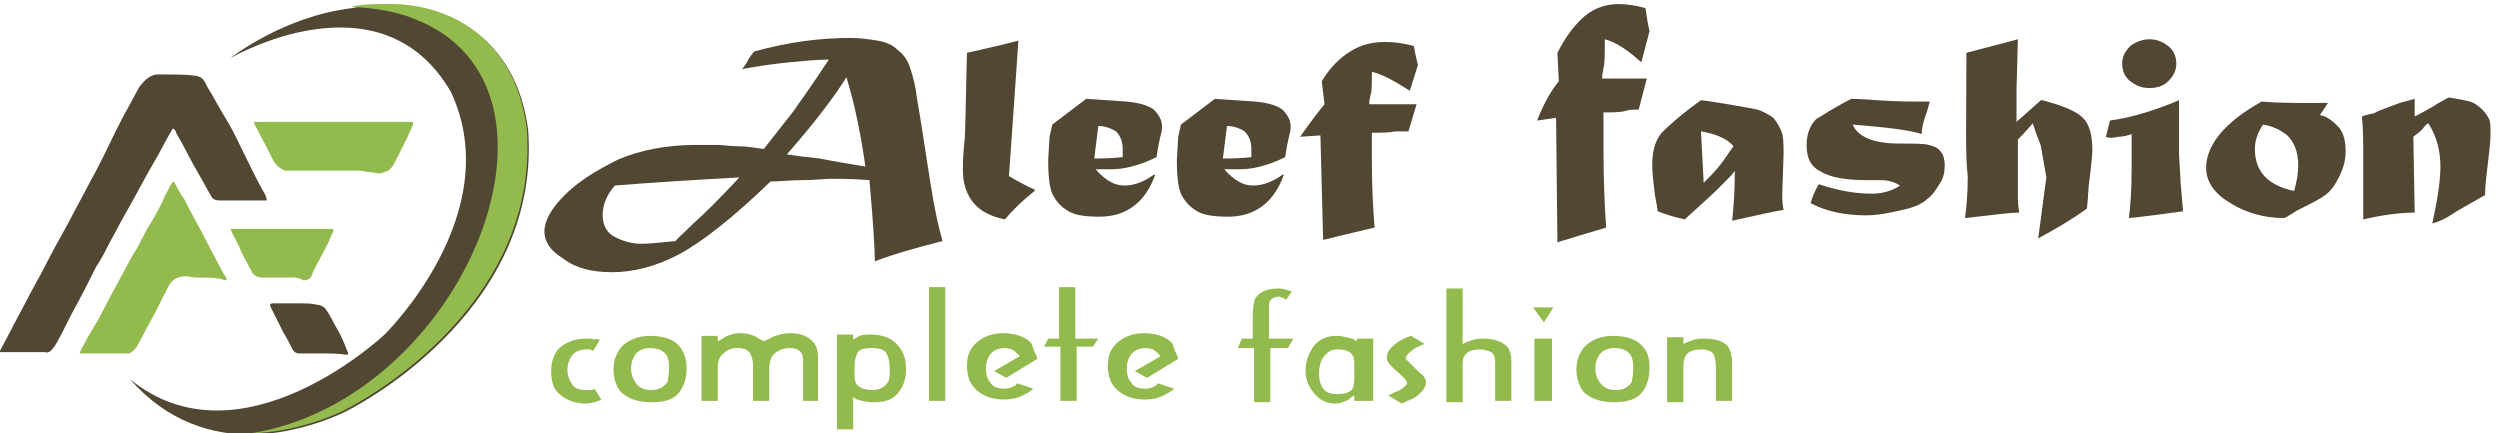 <?xml version="1.0" encoding="utf-8"?>
<!-- Generator: Adobe Illustrator 24.0.1, SVG Export Plug-In . SVG Version: 6.00 Build 0)  -->
<svg version="1.1" id="Layer_1" xmlns="http://www.w3.org/2000/svg" xmlns:xlink="http://www.w3.org/1999/xlink" x="0px" y="0px"
	 viewBox="0 0 184.6 32" style="enable-background:new 0 0 184.6 32;" xml:space="preserve">
<style type="text/css">
	.st0{fill:#93BA4C;}
	.st1{fill:#514733;}
	.st2{fill-rule:evenodd;clip-rule:evenodd;fill:#514733;}
	.st3{fill-rule:evenodd;clip-rule:evenodd;fill:#93BA4C;}
</style>
<g>
	<path class="st0" d="M44.3,25.1l-0.5,0.8c-0.1,0-0.2-0.1-0.2-0.1c-0.1,0-0.2,0-0.3,0c-0.5,0-0.9,0.2-1.1,0.5
		c-0.2,0.3-0.3,0.6-0.3,1c0,0.4,0.1,0.7,0.3,1c0.2,0.4,0.6,0.5,1.1,0.5c0.2,0,0.3,0,0.4,0c0.1,0,0.2-0.1,0.2-0.1l0.5,0.8
		c-0.2,0.1-0.4,0.2-0.5,0.2c-0.1,0-0.3,0.1-0.6,0.1c-0.9,0-1.6-0.3-2.1-0.8c-0.4-0.4-0.5-1-0.5-1.6c0-0.7,0.2-1.2,0.5-1.6
		c0.5-0.5,1.2-0.8,2.1-0.8c0.3,0,0.5,0,0.6,0.1C43.9,25,44,25,44.3,25.1z"/>
	<path class="st0" d="M50.7,27.2c0,0.7-0.2,1.3-0.5,1.7c-0.4,0.6-1.1,0.8-2.1,0.8c-1.1,0-1.8-0.3-2.3-0.8c-0.3-0.4-0.5-1-0.5-1.6
		c0-0.7,0.2-1.2,0.6-1.7c0.5-0.5,1.2-0.8,2.1-0.8c1.1,0,1.8,0.3,2.2,0.8C50.5,26,50.7,26.5,50.7,27.2z M49.4,27.2
		c0-0.6-0.1-1-0.4-1.2c-0.2-0.2-0.6-0.3-1-0.3c-0.5,0-0.9,0.2-1.1,0.5c-0.2,0.3-0.3,0.6-0.3,1c0,0.4,0.1,0.7,0.3,1
		c0.2,0.4,0.6,0.6,1.2,0.6c0.5,0,0.9-0.2,1.2-0.6C49.3,28,49.4,27.7,49.4,27.2z"/>
	<path class="st0" d="M60.5,29.6h-1.2v-2.7c0-0.4,0-0.6-0.1-0.8c-0.2-0.3-0.5-0.4-0.9-0.4c-0.5,0-0.9,0.2-1.2,0.5
		c-0.2,0.2-0.3,0.6-0.3,1v2.4h-1.2v-2.4c0-0.1,0-0.2,0-0.3c0-0.3-0.1-0.6-0.2-0.8c-0.2-0.3-0.5-0.4-1-0.4c-0.5,0-0.8,0.2-1.1,0.5
		c-0.2,0.2-0.3,0.6-0.3,0.9v2.5h-1.2v-4.8h1.2v0.4c0.2-0.1,0.4-0.2,0.5-0.3c0.4-0.2,0.8-0.3,1.1-0.3c0.5,0,0.9,0.1,1.3,0.3
		c0.1,0.1,0.3,0.2,0.5,0.3c0.2-0.1,0.5-0.2,0.6-0.3c0.5-0.2,0.9-0.3,1.3-0.3c0.8,0,1.3,0.2,1.7,0.6c0.3,0.3,0.4,0.7,0.4,1.2V29.6z"
		/>
	<path class="st0" d="M66.9,27.3c0,0.7-0.2,1.2-0.5,1.6c-0.4,0.6-1,0.8-1.9,0.8c-0.5,0-0.9-0.1-1.2-0.2c-0.1,0-0.2-0.1-0.3-0.2v2.4
		h-1.2v-7h1.2v0.4c0.1-0.1,0.3-0.2,0.3-0.2c0.3-0.2,0.6-0.2,1-0.2c0.9,0,1.6,0.3,2,0.8C66.8,26.1,66.9,26.6,66.9,27.3z M65.7,27.3
		c0-0.6-0.1-1-0.3-1.3c-0.2-0.2-0.5-0.3-1-0.3c-0.6,0-1,0.1-1.1,0.4c-0.1,0.2-0.2,0.5-0.2,0.9c0,0.1,0,0.3,0,0.3c0,0.5,0,0.8,0.1,1
		c0.2,0.3,0.6,0.5,1.2,0.5c0.5,0,0.9-0.2,1.1-0.5C65.7,28.1,65.7,27.7,65.7,27.3z"/>
	<path class="st0" d="M69.8,29.6h-1.2v-8.4h1.2V29.6z"/>
	<path class="st0" d="M76.6,26.5l-2.3,1.4l-0.9-0.5l1.9-1.1c-0.1-0.1-0.2-0.2-0.3-0.3c-0.2-0.2-0.5-0.3-0.8-0.3
		c-0.5,0-0.9,0.2-1.1,0.5c-0.2,0.3-0.3,0.6-0.3,1c0,0.4,0.1,0.8,0.3,1c0.2,0.4,0.6,0.5,1.1,0.5c0.3,0,0.5-0.1,0.7-0.2
		c0.1,0,0.1-0.1,0.2-0.2l1.2,0.4c-0.2,0.2-0.4,0.3-0.6,0.4c-0.5,0.3-1,0.4-1.6,0.4c-0.9,0-1.6-0.3-2.1-0.8c-0.4-0.4-0.6-1-0.6-1.7
		c0-0.7,0.2-1.2,0.6-1.6c0.5-0.5,1.2-0.8,2.1-0.8c0.9,0,1.7,0.3,2.1,0.8C76.3,25.9,76.5,26.1,76.6,26.5z"/>
	<path class="st0" d="M81.1,25l-0.4,0.6h-1.2v4h-1.2v-4h-1.2l0.3-0.6h0.8v-3.8h1.2V25H81.1z"/>
	<path class="st0" d="M87,26.5l-2.3,1.4l-0.9-0.5l1.9-1.1c-0.1-0.1-0.2-0.2-0.3-0.3c-0.2-0.2-0.5-0.3-0.8-0.3
		c-0.5,0-0.9,0.2-1.1,0.5c-0.2,0.3-0.3,0.6-0.3,1c0,0.4,0.1,0.8,0.3,1c0.2,0.4,0.6,0.5,1.1,0.5c0.3,0,0.5-0.1,0.7-0.2
		c0.1,0,0.1-0.1,0.2-0.2l1.2,0.4c-0.2,0.2-0.4,0.3-0.6,0.4c-0.5,0.3-1,0.4-1.6,0.4c-0.9,0-1.6-0.3-2.1-0.8c-0.4-0.4-0.6-1-0.6-1.7
		c0-0.7,0.2-1.2,0.6-1.6c0.5-0.5,1.2-0.8,2.1-0.8c0.9,0,1.7,0.3,2.1,0.8C86.7,25.9,86.9,26.1,87,26.5z"/>
	<path class="st0" d="M95.5,25l-0.4,0.7h-1.3v4h-1.2v-4h-1.2l0.3-0.7h0.8v-1.6c0-0.7,0.1-1.2,0.2-1.4c0.3-0.4,0.8-0.7,1.7-0.7
		c0.1,0,0.3,0,0.6,0.1c0.1,0,0.2,0.1,0.4,0.1L95,22.1c-0.1,0-0.2,0-0.2-0.1c-0.2,0-0.3-0.1-0.3-0.1c-0.3,0-0.6,0.1-0.7,0.3
		c-0.1,0.1-0.1,0.3-0.1,0.6c0,0.1,0,0.1,0,0.2s0,0.1,0,0.2V25H95.5z"/>
	<path class="st0" d="M101.2,29.6h-1.2v-0.4c-0.2,0.1-0.3,0.2-0.4,0.3c-0.4,0.2-0.7,0.3-1,0.3c-0.7,0-1.2-0.3-1.6-0.8
		c-0.4-0.5-0.6-1-0.6-1.6c0-0.7,0.2-1.2,0.5-1.7c0.4-0.6,1-0.9,1.8-0.9c0.4,0,0.7,0.1,1.1,0.2c0.1,0,0.2,0.1,0.4,0.2V25h1.2V29.6z
		 M100,27.3c0-0.5,0-0.9-0.1-1c-0.2-0.4-0.6-0.5-1.2-0.5c-0.4,0-0.7,0.2-1,0.6c-0.2,0.3-0.3,0.7-0.3,1.1c0,0.6,0.1,1,0.4,1.3
		c0.2,0.2,0.5,0.3,0.9,0.3c0.5,0,0.9-0.1,1.1-0.3c0.1-0.1,0.2-0.4,0.2-0.8C100,27.5,100,27.4,100,27.3z"/>
	<path class="st0" d="M105.3,28.2c0,0.4-0.3,0.8-0.9,1.2c-0.2,0.1-0.5,0.2-0.9,0.4l-1-0.6c0.3-0.1,0.5-0.3,0.7-0.3
		c0.5-0.3,0.7-0.5,0.7-0.6c0-0.2-0.3-0.5-1-1.1c-0.3-0.3-0.5-0.5-0.5-0.8c0-0.4,0.3-0.8,0.9-1.2c0.2-0.1,0.5-0.3,0.9-0.4l1,0.6
		c-0.3,0.1-0.5,0.2-0.7,0.3c-0.4,0.3-0.7,0.5-0.7,0.8c0,0,0.3,0.3,1,1C105.1,27.7,105.3,28,105.3,28.2z"/>
	<path class="st0" d="M111.6,29.6h-1.2v-2.9c0-0.3-0.1-0.6-0.3-0.7s-0.5-0.2-0.8-0.2c-0.5,0-0.9,0.1-1.1,0.4
		c-0.2,0.2-0.2,0.5-0.2,0.9v2.6h-1.2v-8.4h1.2v4.1c0.2-0.1,0.4-0.2,0.5-0.2c0.4-0.2,0.8-0.2,1-0.2c0.8,0,1.4,0.2,1.8,0.6
		c0.2,0.3,0.3,0.6,0.3,1c0,0.1,0,0.2,0,0.2V29.6z"/>
	<path class="st0" d="M114.7,22.7l-0.7,1.1l-0.8-1.1H114.7z M114.6,29.6h-1.3V25h1.3V29.6z"/>
	<path class="st0" d="M121.8,27.2c0,0.7-0.2,1.3-0.5,1.7c-0.4,0.6-1.2,0.8-2.1,0.8c-1.1,0-1.8-0.3-2.3-0.8c-0.3-0.4-0.5-1-0.5-1.6
		c0-0.7,0.2-1.2,0.6-1.7c0.5-0.5,1.2-0.8,2.1-0.8c1.1,0,1.8,0.3,2.2,0.8C121.7,26,121.8,26.5,121.8,27.2z M120.6,27.2
		c0-0.6-0.1-1-0.4-1.2c-0.2-0.2-0.6-0.3-1-0.3c-0.5,0-0.9,0.2-1.1,0.5c-0.2,0.3-0.3,0.6-0.3,1c0,0.4,0.1,0.7,0.3,1
		c0.3,0.4,0.6,0.6,1.2,0.6s0.9-0.2,1.2-0.6C120.5,28,120.6,27.7,120.6,27.2z"/>
	<path class="st0" d="M127.9,29.6h-1.2v-2.5c0-0.5-0.1-0.8-0.2-1c-0.2-0.2-0.5-0.3-0.8-0.3c-0.5,0-0.9,0.1-1.1,0.3s-0.3,0.5-0.3,1
		v2.6h-1.2v-4.8h1.2v0.5c0.2-0.1,0.4-0.2,0.5-0.2c0.4-0.2,0.7-0.2,1-0.2c0.9,0,1.5,0.2,1.8,0.6c0.2,0.3,0.3,0.7,0.3,1.3V29.6z"/>
</g>
<g>
	<path class="st1" d="M54.8,5.1C54.9,5,55,4.8,55.1,4.7c0.2-0.4,0.4-0.7,0.6-0.9c2.5-0.7,4.9-1,7.1-1c0.7,0,1.4,0.1,2,0.2
		c0.6,0.1,1.1,0.3,1.5,0.7c0.4,0.3,0.7,0.7,0.9,1.3c0.2,0.6,0.4,1.3,0.5,2.2l0.3,1.8l0.7,4.5c0.3,1.9,0.6,3.3,0.9,4.3
		c-2.4,0.6-4,1.1-5,1.5c0-0.7-0.1-2.7-0.4-6c-1.4-0.1-2.3-0.1-2.8-0.1c-0.5,0-1.2,0.1-2.1,0.1c-0.9,0-1.7,0.1-2.4,0.1
		c-2.8,2.7-5.1,4.5-6.8,5.4c-1.7,0.9-3.4,1.3-4.9,1.3c-1.5,0-2.7-0.3-3.6-1c-1-0.6-1.4-1.3-1.4-2c0-0.8,0.5-1.7,1.5-2.7
		c1-1,2.3-1.8,3.9-2.6c1.6-0.7,3.6-1.1,5.8-1.1c0.5,0,1,0,1.5,0c0.5,0,1,0.1,1.6,0.1s1.2,0.1,1.9,0.2l2.2-2.8
		c0.4-0.6,1.3-1.8,2.6-3.8c-0.9,0-1.8,0.1-2.9,0.2S55.9,4.9,54.8,5.1z M45.4,13.7c-0.6,0.7-0.9,1.4-0.9,2.2c0,0.7,0.3,1.3,0.9,1.6
		c0.6,0.3,1.2,0.5,2,0.5c0.6,0,1.4-0.1,2.5-0.2c0-0.1,0.5-0.5,1.3-1.3c0.8-0.7,1.9-1.8,3.4-3.4C51,13.3,47.9,13.5,45.4,13.7z
		 M58.1,11.4c0.6,0.1,1.4,0.2,2.4,0.3c1,0.2,2.2,0.4,3.4,0.6c-0.3-2.1-0.7-4.3-1.4-6.6C61.7,7,60.3,8.9,58.1,11.4z"/>
	<path class="st1" d="M71.4,3.9l2.2-0.5L75.2,3l-0.5,7.2l-0.2,2.8c0.5,0.3,1.2,0.7,1.9,1v0.1c-0.9,0.7-1.6,1.4-2.2,2.1
		c-1-0.2-1.8-0.6-2.3-1.2s-0.8-1.4-0.8-2.4c0-0.4,0-1,0.1-2C71.3,9.9,71.3,7.6,71.4,3.9z"/>
	<path class="st1" d="M77.7,9.2l2.5-1.9l3,0.2c1,0.1,1.6,0.3,2,0.6c0.4,0.4,0.6,0.8,0.6,1.2c0,0.2,0,0.4-0.1,0.7
		c-0.1,0.4-0.2,0.9-0.3,1.6c-1,0.5-1.8,0.7-2.3,0.8c-0.5,0.1-1,0.1-1.5,0.1c-0.2,0-0.4,0-0.7,0c0.7,0.8,1.4,1.2,2.1,1.2
		c0.8,0,1.5-0.3,2.2-0.8h0.1c-0.7,2-2.1,3.1-4.1,3.1c-1,0-1.8-0.1-2.3-0.4c-0.5-0.3-0.8-0.6-1.1-1.1c-0.3-0.5-0.4-1.4-0.4-2.7
		l0.1-1.7L77.7,9.2z M81.1,9.3l-0.3,2.4c0.6,0,1.3,0,2.1-0.1c0-0.4,0-0.6,0-0.6c0-0.6-0.2-1-0.5-1.3C82.1,9.5,81.6,9.3,81.1,9.3z"/>
	<path class="st1" d="M87.2,9.2l2.5-1.9l3,0.2c1,0.1,1.6,0.3,2,0.6c0.4,0.4,0.6,0.8,0.6,1.2c0,0.2,0,0.4-0.1,0.7
		c-0.1,0.4-0.2,0.9-0.3,1.6c-1,0.5-1.8,0.7-2.3,0.8c-0.5,0.1-1,0.1-1.5,0.1c-0.2,0-0.4,0-0.7,0c0.7,0.8,1.4,1.2,2.1,1.2
		c0.8,0,1.5-0.3,2.2-0.8h0.1c-0.7,2-2.1,3.1-4.1,3.1c-1,0-1.8-0.1-2.3-0.4c-0.5-0.3-0.8-0.6-1.1-1.1c-0.3-0.5-0.4-1.4-0.4-2.7
		l0.1-1.7L87.2,9.2z M90.6,9.3l-0.3,2.4c0.6,0,1.3,0,2.1-0.1c0-0.4,0-0.6,0-0.6c0-0.6-0.2-1-0.5-1.3C91.6,9.5,91.1,9.3,90.6,9.3z"/>
	<path class="st1" d="M97.8,7.7L97.6,6c0.6-1,1.3-1.7,2.1-2.2s1.6-0.7,2.6-0.7c0.7,0,1.4,0.1,2.1,0.3c0.1,0.6,0.2,1,0.3,1.4
		l-0.6,1.9c-1.1-0.7-2-1.2-2.8-1.4c0,0.9,0,1.5-0.1,1.7c0,0.1-0.1,0.4-0.1,0.7h1.6c0.6,0,1.2,0,1.9,0l-0.6,2c-0.1,0-0.2,0-0.4,0
		c-0.1,0-0.3,0-0.6,0c-0.4,0.1-1,0.1-1.7,0.1l0,2.1c0,2.1,0.1,3.7,0.2,4.9l-2.1,0.5c-0.9,0.2-1.5,0.4-1.7,0.4L97.5,10L96,10.1
		C96.7,9.1,97.3,8.3,97.8,7.7z"/>
	<path class="st1" d="M115.1,6l-0.1-2.1c0.6-1.2,1.3-2.1,2-2.7s1.6-0.9,2.5-0.9c0.6,0,1.3,0.1,2,0.3c0.1,0.7,0.2,1.3,0.3,1.7
		l-0.6,2.3c-1-0.9-1.9-1.5-2.7-1.7c0,1.1,0,1.9-0.1,2.1c0,0.2-0.1,0.4-0.1,0.8h1.5c0.6,0,1.2,0,1.8,0L121,8.1c-0.1,0-0.2,0-0.4,0
		c-0.1,0-0.3,0-0.6,0.1c-0.4,0.1-1,0.1-1.6,0.1l0,2.6c0,2.6,0.1,4.5,0.2,5.9l-2,0.6c-0.9,0.3-1.4,0.4-1.6,0.5l-0.1-9.2l-1.4,0.2
		C114,7.6,114.6,6.6,115.1,6z"/>
	<path class="st1" d="M125.6,7.4c0.1,0,0.8,0.1,2,0.3c1.1,0.2,1.8,0.3,2.2,0.4c0.3,0.1,0.7,0.3,1,0.5s0.5,0.6,0.7,1
		c0.2,0.4,0.2,1,0.2,1.8l-0.1,2.9c0,0.3,0,0.7,0.1,1.2c-0.7,0.1-2,0.4-3.8,0.8c0.1-0.9,0.2-2.1,0.2-3.7c-0.1,0.2-0.5,0.6-1.1,1.2
		s-1.5,1.4-2.6,2.4c-0.9-0.2-1.5-0.4-2-0.6c0-0.2-0.1-0.6-0.2-1.2c-0.1-0.8-0.2-1.6-0.2-2.2c0-1,0.2-1.8,0.7-2.4
		C123.3,9.2,124.2,8.4,125.6,7.4z M125.6,9.7l0.2,3.8c0.4-0.4,0.8-0.8,1.2-1.3c0.4-0.5,0.7-1,1-1.4C127.6,10.3,126.8,9.9,125.6,9.7z
		"/>
	<path class="st1" d="M136.7,7.3c0,0,0.7,0,1.9,0.1c1.3,0.1,2.6,0.1,3.9,0.1c0,0-0.1,0.3-0.2,0.7c-0.3,0.8-0.4,1.3-0.4,1.7
		c-0.9-0.3-2.6-0.5-5.1-0.7c0.4,0.9,1.5,1.4,3.5,1.4c1,0,1.8,0,2.1,0.1c0.4,0.1,0.7,0.2,0.9,0.5c0.2,0.2,0.3,0.6,0.3,1
		c0,0.5-0.1,1-0.4,1.4c-0.3,0.5-0.5,0.8-0.9,1.1c-0.3,0.3-0.9,0.6-1.8,0.8c-0.9,0.2-1.8,0.4-2.7,0.4c-1.6,0-3-0.3-4.1-0.9
		c0.1-0.4,0.3-0.9,0.6-1.4c1.2,0.4,2.5,0.7,3.9,0.7c0.8,0,1.5-0.2,2.1-0.6c-0.5-0.3-0.9-0.4-1.5-0.4c-0.1,0-0.2,0-0.4,0
		c-0.4,0-0.6,0-0.6,0c-1.5,0-2.6-0.2-3.3-0.6c-0.8-0.4-1.1-1-1.1-2c0-0.7,0.2-1.4,0.7-1.9C134.6,8.5,135.5,7.9,136.7,7.3z"/>
	<path class="st1" d="M145.2,3.9l3.8-1l-0.1,3.7V9l1.8-1.6h0.1c1.5,0.4,2.5,0.8,3,1.3c0.5,0.5,0.7,1.3,0.7,2.4
		c0,0.4-0.1,1.1-0.2,2.1c-0.1,0.5-0.1,1.3-0.2,2.2c-1.1,0.8-2.3,1.5-3.6,2.2c0.3-2.3,0.5-3.8,0.6-4.5l-0.4-2.3
		c0-0.1-0.3-0.7-0.6-1.7c-0.5,0.6-0.9,1-1.1,1.2v2.5c0,0,0,0.3,0,0.7c0,0.4,0,0.7,0,1c0,0.2,0,0.6,0.1,1.2c-0.8,0-2.1,0.2-4,0.4
		c0.1-0.8,0.2-1.8,0.2-3.1C145.1,11.6,145.2,8.6,145.2,3.9z"/>
	<path class="st1" d="M155.5,10.1l0.3-1.2c1.5-0.2,3.2-0.7,5.1-1.5v1.7l0,0.7c0,0.1,0,0.2,0,0.3c0,0.2,0,0.5,0,0.9
		c0,0.2,0,0.3,0,0.4l0.1,1.7c0,0.4,0.1,1.2,0.2,2.5c-1.5,0.2-2.9,0.4-4,0.5c0.1-0.8,0.2-2,0.2-3.7l0-2.5c-0.3,0.1-0.6,0.2-1,0.2
		C156,10.2,155.7,10.2,155.5,10.1z M158.7,2.9c0.6,0,1,0.2,1.4,0.5c0.4,0.3,0.6,0.8,0.6,1.3c0,0.5-0.2,0.9-0.6,1.3
		c-0.4,0.4-0.9,0.5-1.4,0.5c-0.6,0-1-0.2-1.4-0.5c-0.4-0.3-0.6-0.8-0.6-1.3s0.2-0.9,0.6-1.3C157.7,3.1,158.2,2.9,158.7,2.9z"/>
	<path class="st1" d="M171.9,7.6l-0.6,0.9c0.6,0.1,1,0.5,1.4,0.9c0.4,0.5,0.5,1.1,0.5,1.8c0,0.7-0.2,1.3-0.5,1.9
		c-0.3,0.6-0.6,1-1,1.3c-0.4,0.3-1,0.6-1.8,1c-0.2,0.1-0.4,0.2-0.7,0.4c-0.2,0.1-0.4,0.3-0.6,0.3c-1.4,0-2.8-0.4-3.9-1.1
		c-1.2-0.7-1.8-1.6-1.8-2.6c0-1.7,1.4-3.4,4.1-4.9c1.2,0.1,2.3,0.1,3.1,0.1C170.8,7.6,171.4,7.6,171.9,7.6z M167.1,9.2
		c-0.4,0.6-0.6,1.2-0.6,1.8c0,1.7,1,2.7,2.9,3.1c0.2-0.7,0.3-1.3,0.3-1.9c0-1-0.3-1.7-0.8-2.2C168.4,9.6,167.8,9.3,167.1,9.2z"/>
	<path class="st1" d="M177.2,7.6l1.1-0.3v1.3c0.2-0.1,0.6-0.3,1.1-0.6c0.2-0.1,0.4-0.2,0.5-0.3l0.9-0.5c0.7,0.1,1.2,0.2,1.6,0.3
		c0.3,0.1,0.6,0.3,0.9,0.6c0.2,0.2,0.4,0.5,0.5,0.7c0.1,0.2,0.1,0.6,0.1,1.1c0,0.6-0.1,1.3-0.2,2.2c-0.1,0.9-0.2,1.6-0.2,2.3
		l-2.1,1.2l-0.3,0.2c-0.6,0.4-1.1,0.6-1.5,0.7c0.4-1.8,0.6-3.2,0.6-4.2c0-1.2-0.3-2.3-0.9-3.2c0,0-0.2,0.1-0.4,0.4l-0.2,0.2
		l-0.5,0.4l0.1,5.6c-1.2,0-2.5,0.2-3.8,0.5c0-0.3,0-0.6,0-0.7c0-0.4,0-0.6,0-0.7v-0.2c0-0.3,0-0.5,0-0.6v-2.3c0-1.2,0-2.2-0.1-3.1
		c0.1,0,0.2-0.1,0.3-0.1c0.1,0,0.3-0.1,0.4-0.1c0.2,0,0.3-0.1,0.5-0.2L177.2,7.6z"/>
</g>
<g>
	<path class="st1" d="M19.7,14.8c-0.4,0-0.7,0-1.1,0c-0.8,0-1.6,0-2.4,0c-0.3,0-0.5-0.1-0.6-0.3c-0.3-0.5-0.6-1.1-0.9-1.6
		c-0.6-1-1.1-2.1-1.7-3.1c0-0.1,0-0.1-0.1-0.2c0,0-0.1-0.1-0.1-0.1c0,0-0.1,0-0.1,0.1c-0.5,0.8-0.9,1.7-1.4,2.5
		c-0.7,1.2-1.3,2.4-2,3.6c-0.4,0.7-0.8,1.5-1.2,2.2c-0.3,0.6-0.6,1.2-1,1.8c-0.5,1-1,2-1.5,2.9c-0.5,0.9-0.9,1.8-1.4,2.7
		c-0.1,0.1-0.1,0.2-0.2,0.3c-0.2,0.3-0.4,0.5-0.7,0.4c-0.9,0-1.7,0-2.6,0c-0.2,0-0.5,0-0.7,0C0,26.1,0,26,0,25.9
		c0.6-1.1,1.2-2.3,1.8-3.4c0.5-1,1.1-2,1.6-3c0.7-1.4,1.5-2.7,2.2-4.1c0.5-0.9,1-1.9,1.5-2.8c0.7-1.3,1.3-2.7,2-4
		c0.4-0.7,0.8-1.5,1.2-2.2C10.6,6,11,5.6,11.5,5.5c0.3,0,0.5,0,0.8,0c0.7,0,1.5,0,2.2,0.1c0.1,0,0.2,0.1,0.3,0.1
		c0.3,0.2,0.4,0.5,0.5,0.7c0.5,0.8,0.9,1.6,1.4,2.4c0.5,0.8,0.9,1.7,1.3,2.5c0.5,1,1,2.1,1.6,3.1C19.6,14.5,19.7,14.6,19.7,14.8
		C19.7,14.8,19.7,14.8,19.7,14.8z"/>
	<path class="st0" d="M15.1,20.5c-0.4,0-0.9,0-1.3-0.1c-0.5,0-0.9,0.1-1.2,0.5c-0.2,0.2-0.3,0.6-0.5,0.9c-0.2,0.4-0.4,0.8-0.6,1.2
		c-0.5,0.9-0.9,1.7-1.4,2.6C10,25.7,9.9,25.9,9.7,26c0,0-0.1,0.1-0.2,0.1c-1,0-2,0-3,0c-0.2,0-0.4,0-0.5,0c0,0-0.1,0-0.1,0
		c0,0,0-0.1,0-0.1c0.4-0.8,0.8-1.5,1.3-2.3c0.3-0.6,0.7-1.3,1-1.9c0.5-0.9,0.9-1.7,1.4-2.6c0.2-0.4,0.5-0.8,0.7-1.2
		c0.1-0.3,0.3-0.5,0.4-0.8c0.2-0.4,0.5-0.8,0.7-1.2c0.3-0.5,0.6-1.1,0.8-1.6c0.2-0.3,0.3-0.6,0.5-0.9c0.1-0.1,0.1-0.1,0.2,0
		c0.2,0.4,0.4,0.8,0.7,1.2c0.6,1.2,1.3,2.4,1.9,3.6c0.3,0.6,0.7,1.3,1,1.9c0.1,0.1,0.1,0.2,0.2,0.3c0.1,0.1,0,0.2-0.1,0.2
		C16.1,20.5,15.6,20.5,15.1,20.5C15.1,20.5,15.1,20.5,15.1,20.5z"/>
	<path class="st0" d="M26.6,12.6c-0.5,0-1,0-1.5,0c-1,0-2,0-3,0c-0.3,0-0.6,0-1,0c-0.4-0.1-0.7-0.4-0.9-0.7
		c-0.2-0.4-0.4-0.8-0.6-1.2c-0.3-0.5-0.5-1-0.8-1.5c0-0.1,0-0.1-0.1-0.2C18.9,9,19,9,19,9c0.7,0,1.5,0,2.2,0c2.7,0,5.3,0,8,0
		c0.4,0,0.8,0,1.2,0c0.1,0,0.1,0.1,0.1,0.2c-0.1,0.3-0.3,0.6-0.4,0.9c-0.3,0.6-0.6,1.2-0.9,1.8c-0.2,0.4-0.4,0.7-0.8,0.8
		c-0.2,0.1-0.3,0.1-0.5,0.1C27.5,12.7,27,12.7,26.6,12.6C26.6,12.7,26.6,12.6,26.6,12.6z"/>
	<path class="st0" d="M20.9,20.5c-0.5,0-1,0-1.5,0c-0.3,0-0.6-0.1-0.8-0.4c-0.1-0.3-0.3-0.5-0.4-0.8c-0.2-0.3-0.4-0.7-0.5-1
		c-0.2-0.4-0.4-0.8-0.6-1.2c-0.1-0.2-0.1-0.2,0.1-0.2c2.3,0,4.5,0,6.8,0c0.2,0,0.3,0,0.5,0c0.1,0,0.2,0.1,0.1,0.2
		c-0.1,0.2-0.2,0.4-0.3,0.7c-0.4,0.8-0.8,1.5-1.2,2.3c0,0.1-0.1,0.2-0.1,0.3c-0.1,0.2-0.3,0.3-0.6,0.3
		C21.9,20.4,21.4,20.5,20.9,20.5C20.9,20.5,20.9,20.5,20.9,20.5z"/>
	<path class="st1" d="M23.8,26.1c-0.6,0-1.1,0-1.7,0c-0.2,0-0.4-0.1-0.5-0.3c-0.2-0.4-0.4-0.8-0.7-1.3c-0.2-0.4-0.4-0.8-0.6-1.2
		c-0.1-0.2-0.2-0.4-0.3-0.6c-0.1-0.2-0.1-0.3,0.2-0.3c0.7,0,1.3,0,2,0c0.4,0,0.8,0,1.2,0.1c0.3,0,0.6,0.2,0.7,0.4
		c0.3,0.4,0.5,0.9,0.8,1.4c0.3,0.5,0.5,1,0.7,1.5c0,0,0,0.1,0.1,0.2c0,0.1,0,0.2-0.1,0.2C25,26.1,24.4,26.1,23.8,26.1
		C23.8,26.1,23.8,26.1,23.8,26.1z"/>
	<path class="st2" d="M17,4.3c0,0,11.1-6.5,16.3,2.5c4.2,9-4.9,17.9-4.9,17.9s-10.6,10-18.8,3.3c2.8,3.2,6.1,4.1,9,4.1
		c3.8-0.1,6.9-1.7,6.9-1.7s14.5-7,13.5-20.8c-0.9-6.9-6-9.3-10.3-9.2c-0.9,0-1.8,0-2.7,0.2C20.9,1.2,17,4.3,17,4.3z"/>
	<path class="st3" d="M18.5,32c3.8-0.1,6.9-1.7,6.9-1.7s14.5-7,13.5-20.8c-0.9-6.9-6-9.3-10.3-9.2c-0.9,0-1.8,0-2.7,0.2
		c2,0.1,3.5,0.4,4.7,0.9C43.6,6.4,34.3,29.5,18.5,32z"/>
</g>
</svg>

